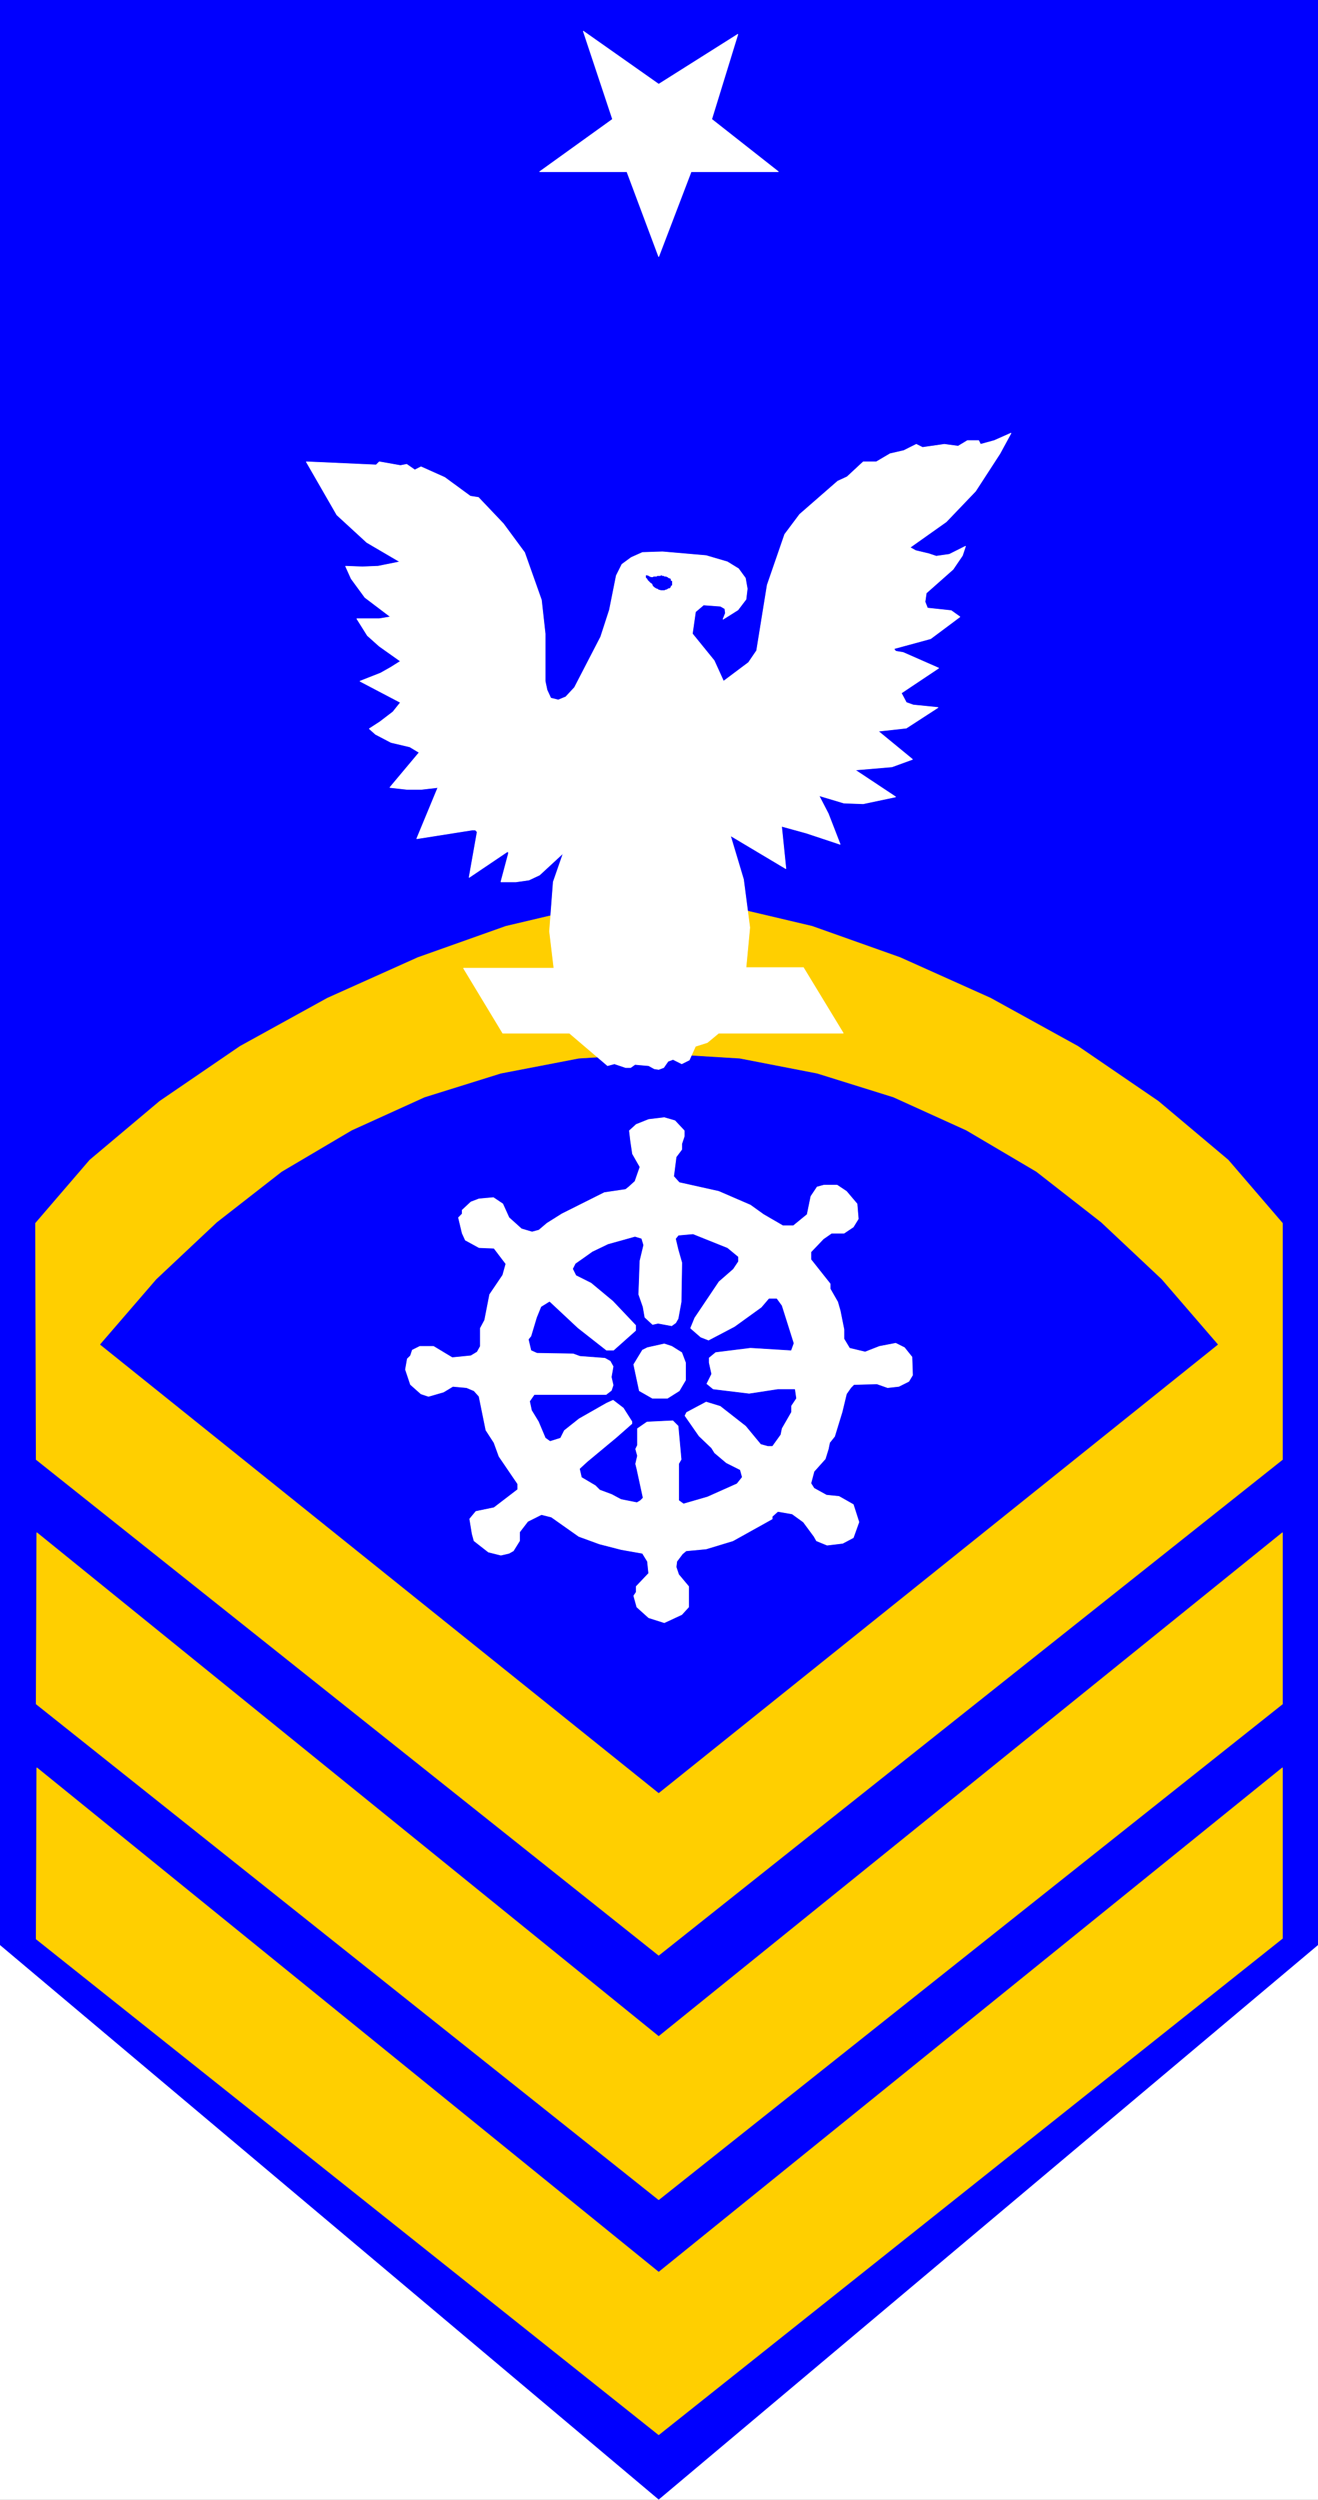 <svg width="2104.839" height="3989.578" viewBox="0 0 1578.629 2992.184" xmlns="http://www.w3.org/2000/svg"><rect x="0" y="0" width="1578.629" height="2992.184" fill="#808080" stroke="none"/><defs><clipPath id="a"><path d="M0 0h1578.629v2993H0Zm0 0"/></clipPath><clipPath id="b"><path d="M0 0h1578.629v2992H0Zm0 0"/></clipPath></defs><g clip-path="url(#a)"><path style="fill:#fff;fill-opacity:1;fill-rule:nonzero;stroke:none" d="M0 2992.184h1578.629V-.961H0Zm0 0"/></g><g clip-path="url(#b)"><path style="fill:#fff;fill-opacity:1;fill-rule:evenodd;stroke:#fff;stroke-width:.14;stroke-linecap:square;stroke-linejoin:bevel;stroke-miterlimit:10;stroke-opacity:1" d="M0 .64h303v574.22H0Zm0 0" transform="matrix(5.21 0 0 -5.21 0 2994.79)"/><path style="fill:#00f;fill-opacity:1;fill-rule:evenodd;stroke:#00f;stroke-width:.14;stroke-linecap:square;stroke-linejoin:bevel;stroke-miterlimit:10;stroke-opacity:1" d="M303 128.04 151.43.64 0 128.04v446.82h303zm0 0" transform="matrix(5.21 0 0 -5.21 0 2994.79)"/></g><path style="fill:#ffcf00;fill-opacity:1;fill-rule:evenodd;stroke:#ffcf00;stroke-width:.14;stroke-linecap:square;stroke-linejoin:bevel;stroke-miterlimit:10;stroke-opacity:1" d="M294.83 239.49 151.43 125.6 8.32 239.49l-.15 54.29 12.48 14.51 16.06 13.5 18.5 12.64 20.07 11.06 20.8 9.33L116.3 362l18.92 4.46 16.21 1.72 16.35-1.72L186.7 362l20.22-7.18 20.8-9.33 20.07-11.06 18.5-12.64 16.06-13.5 12.48-14.51zm0 0" transform="matrix(5.21 0 0 -5.21 0 2994.79)"/><path style="fill:#00f;fill-opacity:1;fill-rule:evenodd;stroke:#00f;stroke-width:.14;stroke-linecap:square;stroke-linejoin:bevel;stroke-miterlimit:10;stroke-opacity:1" d="m23.09 265.92 12.9 14.94 13.91 13.07 14.92 11.63 16.06 9.48 16.77 7.61 17.5 5.46 17.92 3.45 18.36 1.14 18.64-1.14 17.78-3.45 17.5-5.46 16.77-7.61 16.07-9.48 14.91-11.63 13.91-13.07 12.9-14.94-128.48-102.98zm0 0" transform="matrix(5.21 0 0 -5.21 0 2994.79)"/><path style="fill:#ffcf00;fill-opacity:1;fill-rule:evenodd;stroke:#ffcf00;stroke-width:.14;stroke-linecap:square;stroke-linejoin:bevel;stroke-miterlimit:10;stroke-opacity:1" d="m8.46 222.69-.14-39.36L151.43 69.44l143.4 113.89v39.36l-143.4-115.76Zm0 0" transform="matrix(5.21 0 0 -5.21 0 2994.79)"/><path style="fill:#ffcf00;fill-opacity:1;fill-rule:evenodd;stroke:#ffcf00;stroke-width:.14;stroke-linecap:square;stroke-linejoin:bevel;stroke-miterlimit:10;stroke-opacity:1" d="m8.46 168.68-.14-39.35L151.43 15.44l143.4 114.04v39.2l-143.4-115.9Zm0 0" transform="matrix(5.21 0 0 -5.21 0 2994.79)"/><path style="fill:#fff;fill-opacity:1;fill-rule:evenodd;stroke:#fff;stroke-width:.14;stroke-linecap:square;stroke-linejoin:bevel;stroke-miterlimit:10;stroke-opacity:1" d="m163.62 547.42 15.34-12.06h-20.07l-7.46-19.53-7.31 19.53h-20.08l16.78 12.06-6.74 20.26 17.35-12.21 18.21 11.49zm61.8-74.68-.43.86h-2.58l-2.15-1.29-3.15.43-5.02-.72-1.44.72-2.87-1.44-3.15-.72-3.16-1.86h-3.01l-3.72-3.45-2.16-1-8.74-7.62-3.44-4.59-4.02-11.64-2.44-15.08-1.86-2.73-5.74-4.3-2.15 4.73-5.02 6.18.72 5.03 1.86 1.58 3.88-.29 1-.57.14-1.01-.57-1.44 3.44 2.16 1.86 2.44.29 2.44-.43 2.44-1.58 2.16-2.58 1.58-4.87 1.43-10.04.87-4.59-.15-2.58-1.15-2.15-1.58-1.29-2.58-1.58-7.9-2.01-6.18-6.02-11.63-2.01-2.16-1.72-.71-1.72.43-.86 1.86-.43 2.02v10.91l-.86 7.76-3.87 10.91-4.88 6.61-5.73 6.03-1.87.29-5.88 4.31-5.45 2.44-1.43-.72-1.86 1.29-1.44-.28-4.87.86-.72-.72-16.06.72 7.03-12.21 6.88-6.32 7.6-4.45-5.02-1.01-3.59-.14-3.87.14 1.29-2.87 3.16-4.31 5.88-4.45-2.58-.43h-5.17l2.44-3.88 2.73-2.44 4.87-3.45-2.29-1.44-2.3-1.29-4.73-1.86 9.32-4.89-1.72-2.15-3.01-2.3-2.44-1.58 1.44-1.29 3.58-1.87 4.3-1.01 2.15-1.29-6.74-8.04 3.88-.43h3.44l3.73.43-4.88-11.78 12.76 2.01h.72l.43-.43-1.86-10.48 8.74 5.89h.29v-.44l-1.72-6.46h3.44l3.01.43 2.44 1.15 5.45 5.03-2.3-6.61-.86-11.34 1.01-8.48h-20.79l9.03-14.94h15.34l8.75-7.46 1.58.43 2.58-.87h1.15l1 .72 3.15-.28 1.3-.72 1-.15 1.15.43 1 1.44 1.15.43 2-1 1.73.86 1.43 3.16 2.72.86 2.59 2.15h28.67l-9.17 15.08h-13.2l.87 9.2-1.44 11.06-3.01 10.05 12.76-7.61-1 9.76 5.73-1.58 7.75-2.58-2.73 7.04-2.15 4.16 5.74-1.72 4.44-.15 7.46 1.58-9.32 6.18 8.46.72 4.73 1.72-7.88 6.47 6.45.71 7.31 4.74-5.73.58-1.58.57-1.15 2.16 8.6 5.74-8.17 3.59-1.72.29-.43.57 8.46 2.3 6.74 5.03-2.01 1.43-5.45.58-.57 1.44.29 2.01 6.16 5.45 2.15 3.16.72 2.16-3.73-1.87-3.01-.43-1.72.57-3.01.72-1.29.72 8.32 5.89 6.74 7.04 5.59 8.61 2.58 4.74-3.87-1.72zm0 0" transform="matrix(5.21 0 0 -5.21 0 2994.79)"/><path style="fill:#00f;fill-opacity:1;fill-rule:evenodd;stroke:#00f;stroke-width:.14;stroke-linecap:square;stroke-linejoin:bevel;stroke-miterlimit:10;stroke-opacity:1" d="m152 442.58-.14-.15h-.72l-.14-.14h-.72l-.14-.14h-.58l-.14.14h-.14l-.15.14-.43.15h-.14v-.43l.29-.29.14-.29.29-.28.28-.29.43-.29.15-.43.29-.29.43-.28.43-.15.14-.14.57-.15h.72l.29.15h.14l.29.14.14.15h.29l.28.28v.29h.15l.14.14v.87h-.14l-.15.14v.29l-.14.14h-.14l-.29.14-.14.15h-.15l-.14.14h-.43l-.14.14h-.29zm0 0" transform="matrix(5.21 0 0 -5.21 0 2994.79)"/><path style="fill:#fff;fill-opacity:1;fill-rule:evenodd;stroke:#fff;stroke-width:.14;stroke-linecap:square;stroke-linejoin:bevel;stroke-miterlimit:10;stroke-opacity:1" d="m146.27 316.48-1.58-1.44.29-2.44.43-2.88 1.72-3.01-1.15-3.3-1.43-1.3-.72-.57-4.88-.72-9.75-4.88-3.44-2.16-1.86-1.58-1.58-.43-2.44.72-2.87 2.58-1.43 3.16-2.15 1.44-3.3-.29-1.86-.71-2.01-1.87v-.86l-.86-.87.86-3.59.72-1.58 3.15-1.72 3.44-.14 2.73-3.59-.72-2.59-3.01-4.45-1.15-5.89-1-1.87v-4.16l-.72-1.29-1.43-.87-4.31-.43-4.3 2.59h-3.15l-1.72-.86-.43-1.3-.72-.71-.43-2.45 1.15-3.44 2.43-2.16 1.72-.57 3.45 1 2.15 1.3 3.15-.29 1.72-.72 1.15-1.29 1.58-7.76 1.86-2.87 1.15-3.16 4.3-6.32v-1.29l-5.45-4.17-4.16-.86-1.43-1.72.57-3.45.43-1.58 3.3-2.58 2.87-.72 1.86.43 1.01.57 1.43 2.3v2.01l1.87 2.44 3.15 1.58 2.29-.57 6.31-4.45 4.74-1.73 5.01-1.29 4.88-.86 1.15-1.87.28-2.73-2.86-3.01v-1.3l-.58-.86.72-2.58 2.72-2.45 3.59-1.14 4.01 1.86 1.58 1.73v4.74l-2.29 2.73-.58 1.72.15 1.29 1.29 1.72.86.72 4.59.43 6.16 1.87 9.04 5.03v.57l1.29 1.15 3.3-.57 2.58-1.87 2.44-3.3.57-1.01 2.44-1 3.58.43 2.44 1.29 1.29 3.59-1.29 4.02-3.3 1.87-2.87.29-2.86 1.58-.72 1.14.72 2.73 2.58 2.88.71 2.29.29 1.44 1.15 1.44 1.72 5.6 1 4.16 1.01 1.44.71.72 5.31.14 2.44-.86 2.58.29 2.29 1.15.86 1.43-.14 4.17-1.72 2.15-2.01 1.01-3.73-.72-3.3-1.29-3.58.86-1.29 2.15v2.16l-.86 4.3-.58 2.02-1.72 3.01v1.15l-4.44 5.6v1.73l2.87 3.01 1.86 1.29h2.87l2.15 1.44 1.15 1.87-.29 3.44-2.44 2.88-2.15 1.43h-3.01l-1.58-.43-1.43-2.15-.86-4.17-3.16-2.58h-2.43l-4.45 2.58-3.01 2.16-7.31 3.16-9.04 2.01-1.29 1.43.57 4.46 1.29 1.72v1.29l.58 1.73v1.29l-2.15 2.3-2.44.71-3.59-.43zm0 0" transform="matrix(5.21 0 0 -5.21 0 2994.79)"/><path style="fill:#00f;fill-opacity:1;fill-rule:evenodd;stroke:#00f;stroke-width:.14;stroke-linecap:square;stroke-linejoin:bevel;stroke-miterlimit:10;stroke-opacity:1" d="m155.44 290.19.58-2.44.86-3.02-.15-9.04-.71-3.88-.58-1.01-1-.72-3.15.58-1.3-.29-1.86 1.72-.43 2.45-1 2.87.28 7.75.86 3.6-.43 1.43-1.43.43-6.17-1.72-3.58-1.72-2.44-1.73-1.43-1-.58-1.15.72-1.44 3.44-1.72 5.02-4.17 5.31-5.6v-1.29l-5.17-4.6h-1.72l-6.59 5.17-6.46 6.04-1.86-1.15-1-2.45-1.29-4.3-.58-.72.58-2.44 1.29-.58 8.31-.14 1.58-.58 5.74-.43 1.29-.72.71-1.29-.43-2.44.43-1.87-.43-1.29-1.29-1h-16.49l-1-1.44.43-2.01 1.58-2.59 1.57-3.73 1.01-.72 2.29.72.86 1.72 3.44 2.73 6.31 3.59 1.58.72 2.44-1.87 2.01-3.16v-.57l-3.59-3.16-6.74-5.6-1.72-1.58.43-1.87 3.16-1.87 1-1 2.72-1.01 2.15-1.15 3.59-.71.72.43.57.57-1.43 6.61-.29 1.15.43 1.86-.43 1.58.43.87v3.87l2.29 1.58 6.03.29 1.29-1.29.71-7.76-.57-1v-8.33l1-.72 5.45 1.58 6.74 3.01 1.15 1.44-.43 1.58-3.15 1.58-2.73 2.3-.72 1.15-2.86 2.73-3.3 4.74.43.86 4.59 2.44 3.3-1.01 5.87-4.59 3.45-4.17 1.57-.43h1.01l1.86 2.59.29 1.43 2.15 3.74v1.43l1.15 1.73-.29 2.01h-3.87l-6.6-1.01-8.32 1.01-1.57 1.29 1.14 2.3-.57 2.58v1.15l1.58 1.3 8.03 1 9.32-.57.57 1.58-2.72 8.61-1.15 1.58h-1.72l-1.72-2.01-6.17-4.45-6.02-3.16-1.86.72-2.15 1.87-.29.28 1 2.44 5.6 8.34 3.29 2.87 1.15 1.72v1.01l-2.44 2.01-7.88 3.16-3.3-.29zm0 0" transform="matrix(5.21 0 0 -5.21 0 2994.79)"/><path style="fill:#fff;fill-opacity:1;fill-rule:evenodd;stroke:#fff;stroke-width:.14;stroke-linecap:square;stroke-linejoin:bevel;stroke-miterlimit:10;stroke-opacity:1" d="m147.7 264.63-2.01-3.31 1.29-6.03 3.01-1.72h3.45l2.72 1.72 1.44 2.44v4.02l-.87 2.3-2.29 1.44-1.72.57-3.87-.86zm0 0" transform="matrix(5.21 0 0 -5.21 0 2994.79)"/></svg>
